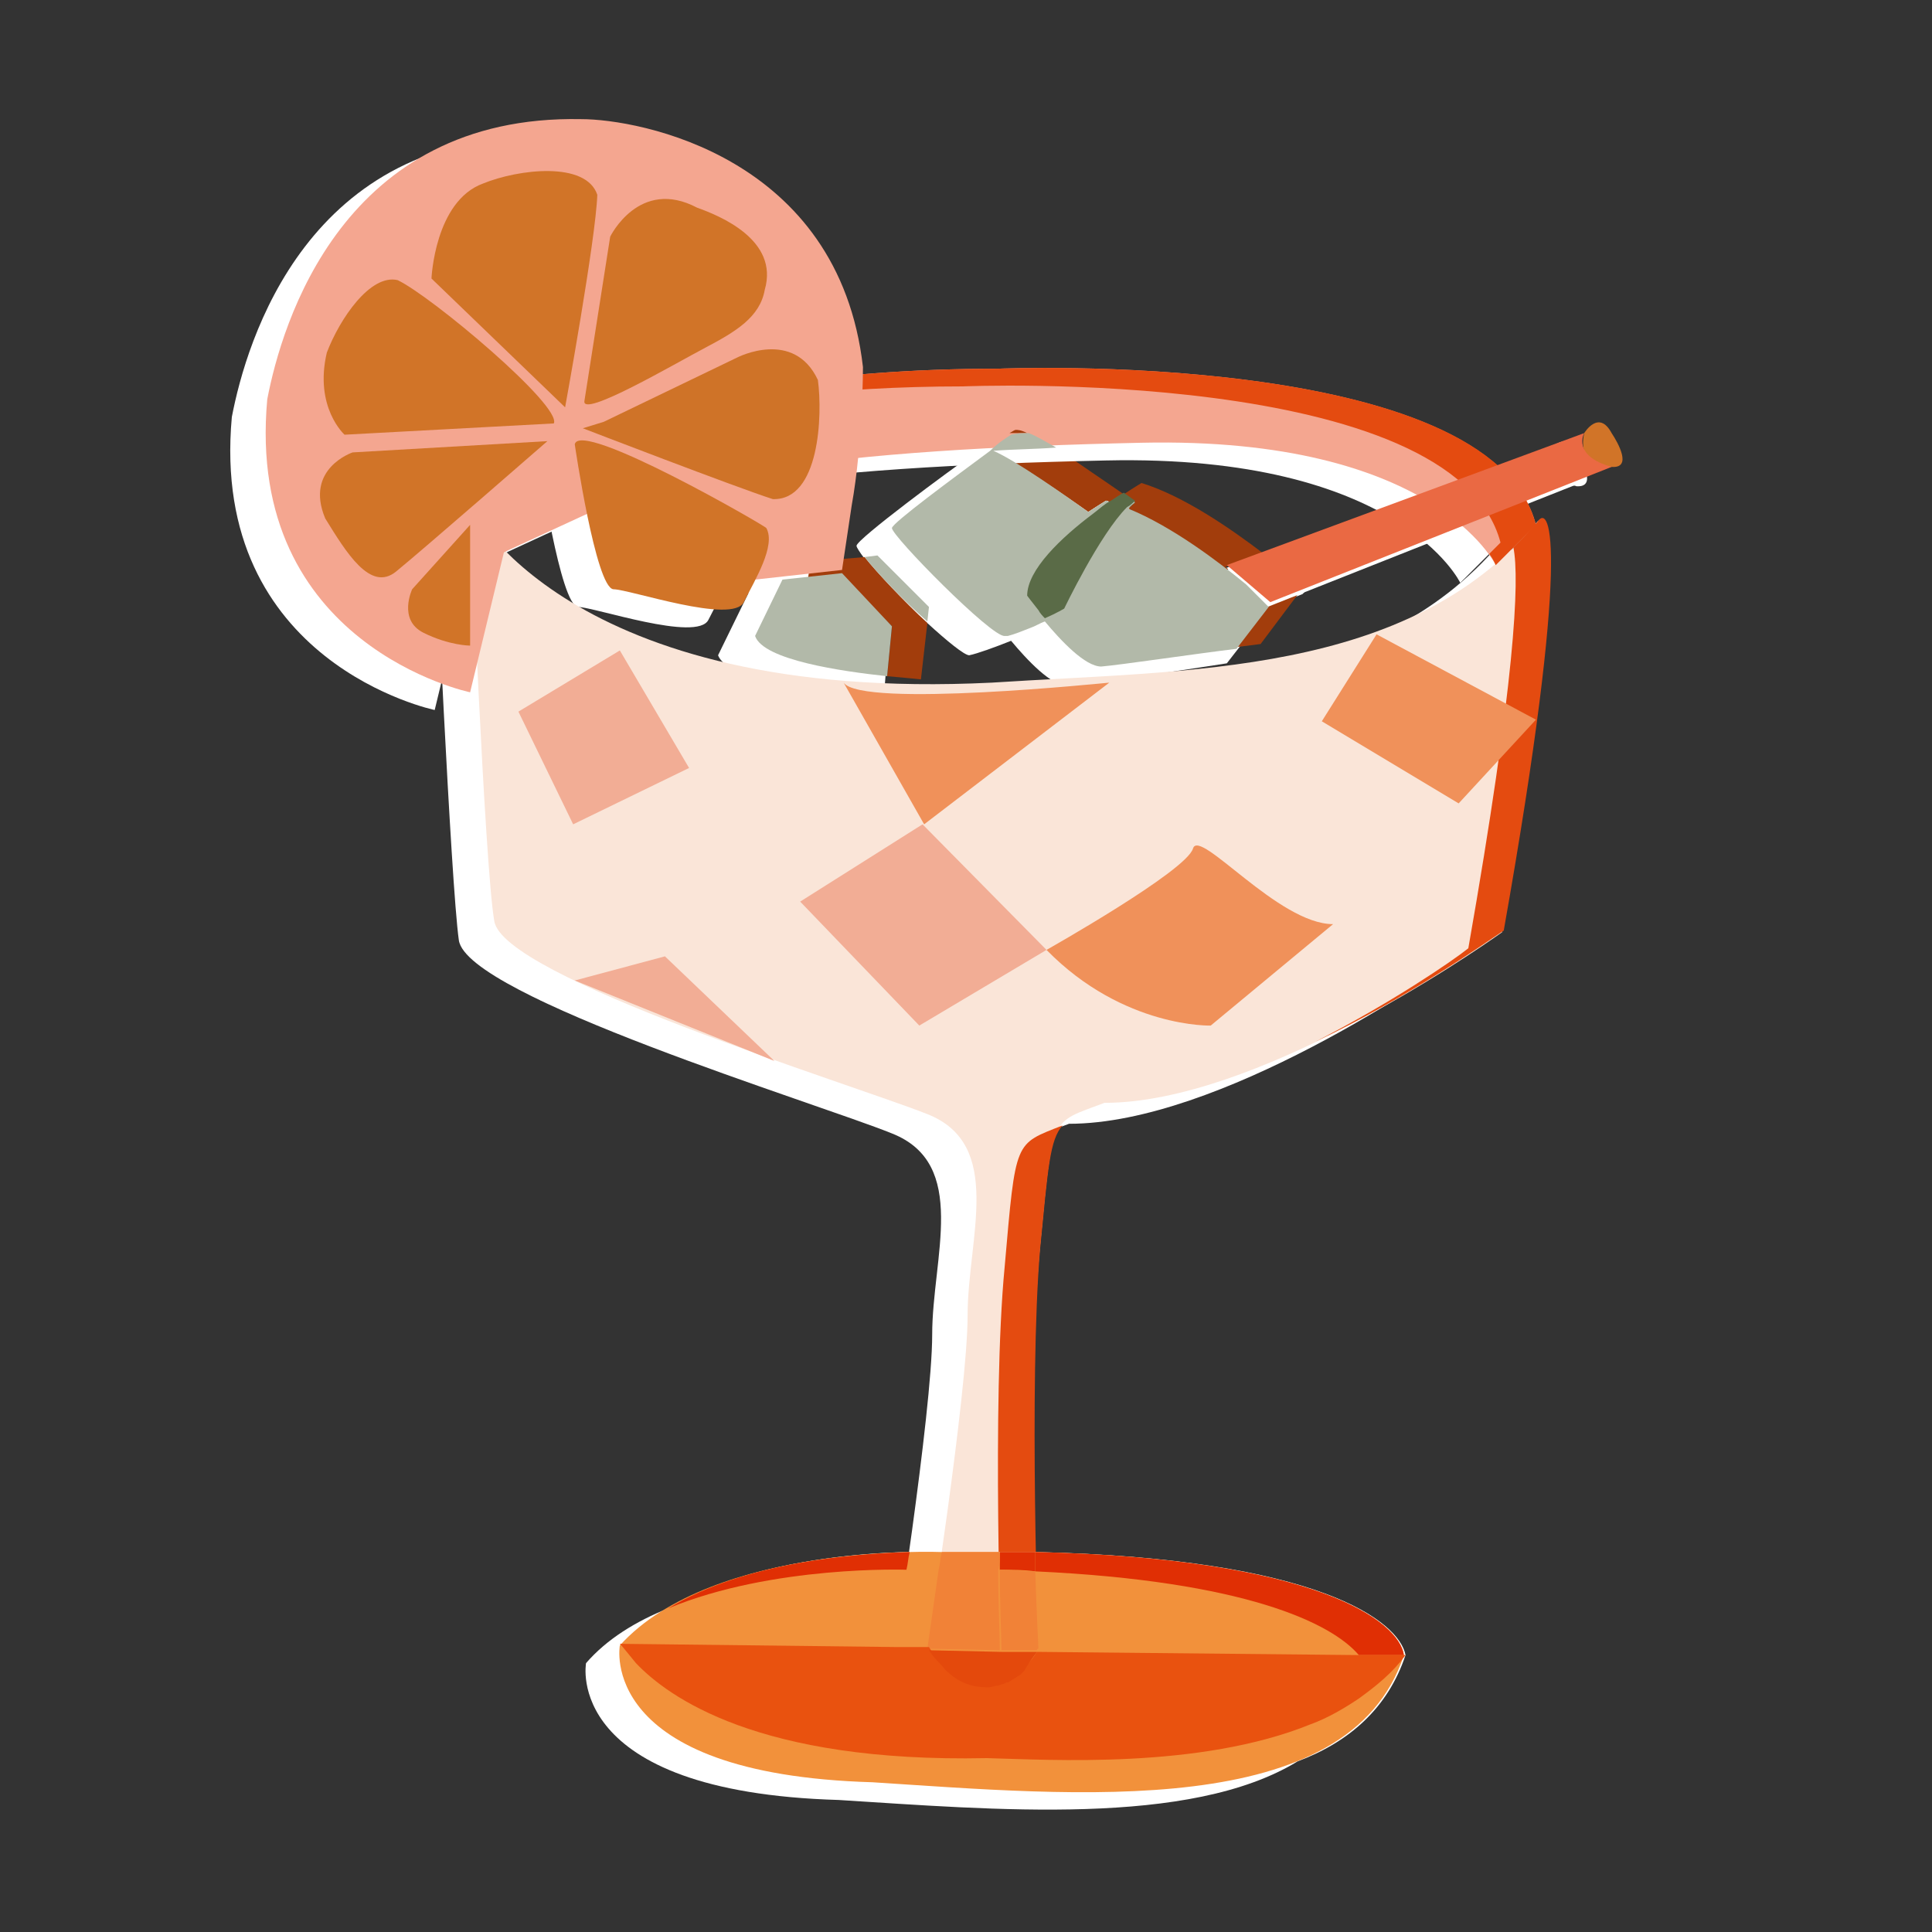 <?xml version="1.0" encoding="utf-8"?>
<!-- Generator: Adobe Illustrator 26.3.1, SVG Export Plug-In . SVG Version: 6.00 Build 0)  -->
<svg version="1.1" id="Layer_1" xmlns="http://www.w3.org/2000/svg" xmlns:xlink="http://www.w3.org/1999/xlink" x="0px" y="0px"
	 viewBox="0 0 120 120" style="enable-background:new 0 0 120 120;" xml:space="preserve">
<rect x="0" y="0" width="120" height="120" fill="#333333" stroke="none"/>
<style type="text/css">
	.st0{fill:#FFFFFF;}
	.st1{fill:#A23D0C;}
	.st2{fill:#FAE5D8;}
	.st3{fill:#F4A690;}
	.st4{fill:#F2AD95;}
	.st5{fill:#F0915A;}
	.st6{fill:#D17428;}
	.st7{fill:#E44B10;}
	.st8{fill:#CF7328;}
	.st9{fill:#EA6943;}
	.st10{opacity:0.47;fill:#5A6B47;}
	.st11{fill:#7B8670;}
	.st12{fill:#B2B9A9;}
	.st13{fill:#F2913B;}
	.st14{fill:#E02F04;}
	.st15{fill:#F18237;}
	.st16{fill:#E9520F;}
	.st17{fill:#E4490C;}
	.st18{fill:#5A6B47;}
</style>
<g>
	<path class="st0" d="M78.5,34.4l-2.4,0.9l1.3,1.1c-1.7-1.4-4.6-3.6-7.3-4.7c0.2-0.2,0.3-0.3,0.4-0.4c0,0-0.3-0.2-0.7-0.5
		c-1.8-1.2-6.2-4.3-6.7-4c-0.1,0-0.2,0.1-0.3,0.2c0,0,0,0,0,0c-0.3,0.2-0.8,0.5-1.3,1c-0.1,0-0.2-0.1-0.3-0.1c-0.1,0-0.2,0-0.2,0
		c-0.1,0-0.2,0.1-0.4,0.2c0,0,0,0,0,0c-1.6,1.1-7.4,5.4-7.4,5.8c0,0.1,0.2,0.4,0.5,0.8c0.8,1,2.4,2.7,3.9,4c1.2,1.1,2.3,2,2.6,2
		c0.5-0.1,1.6-0.5,2.6-0.9c1,1.2,2.5,2.8,3.5,2.8c1.6-0.1,9.9-1.4,9.9-1.4l0.7-0.9l2-2.6l2-0.8l0.3-0.3"/>
	<path class="st0" d="M48.6,36l-1.8,0.2l-2.2,4.5c0.8,2.1,10.3,2.6,10.3,2.6l0.1-1.3l0.3-3.1l-3.2-3.2L48.6,36z"/>
	<g>
		<path class="st1" d="M80.7,36.8l-2,0.8l-2,2.6c0.9-0.1,1.6-0.2,1.6-0.2L80.7,36.8z"/>
		<path class="st1" d="M53.7,34.6L49,35l-0.5,1l3.7-0.3l3.2,3.2l-0.3,3.1c1.2,0.1,2.1,0.2,2.1,0.2l0.4-3.5
			C56.1,37.3,54.5,35.6,53.7,34.6z"/>
		<path class="st1" d="M63.1,26.7c-0.1,0-0.2,0.1-0.4,0.2c0.4,0,0.7,0,1.1-0.1C63.5,26.7,63.2,26.6,63.1,26.7z"/>
		<path class="st1" d="M78.5,34.4c-2.1-1.6-5-3.6-7.6-4.4c0,0-0.5,0.3-1.1,0.7c0.4,0.3,0.7,0.5,0.7,0.5c-0.1,0.1-0.3,0.2-0.4,0.4
			c2.7,1.2,5.6,3.4,7.3,4.7l-1.3-1.1L78.5,34.4z"/>
		<path class="st1" d="M69.8,30.7c-1-0.7-2.8-1.9-4.2-2.9c-1.3,0-2.6,0.1-3.9,0.2c1.4,0.7,4.5,2.8,5.9,3.8c0.7-0.4,1.1-0.7,1.1-0.7
			c0.1,0,0.2,0.1,0.3,0.1c0.3,0.1,0.7,0.3,1,0.4c0.2-0.2,0.3-0.3,0.4-0.4C70.5,31.2,70.2,31,69.8,30.7z"/>
	</g>
	<path class="st0" d="M55.4,103.6c0,0,2.5-15.9,2.5-20.7s2.3-10.6-2.5-12.5c-4.7-1.9-26.4-8.5-26.9-12S27,32.6,27,32.6
		s5.9,12.3,32.4,11c12.3-0.8,25.8-0.4,33.8-9.9c0.8-1.1,2.1,1.7-2.1,25.4C89,60.7,75.7,69.8,66.4,69.8c-3.4,1.3-3.2,0.6-4,8.9
		s-0.2,24.9-0.2,24.9S59.2,108.7,55.4,103.6z"/>
	<path class="st0" d="M27,30.7c0,0,10.8-6.7,32.8-6.7c0,0,30.5-1.3,33.4,9.7l-2.5,2.5c0,0-3.8-8-22-7.6s-31,1.8-39.6,6.8L27,30.7z"
		/>
	<polygon class="st0" points="30,45.3 33.4,52.3 40.6,48.8 36.3,41.5 	"/>
	<polygon class="st0" points="47.4,57.1 54.8,64.9 62.8,60.1 55.1,52.3 	"/>
	<path class="st0" d="M62.8,60.1c0,0,8.7-4.9,9.1-6.3c0.4-1.3,5.3,4.7,8.7,4.7l-7.6,6.3C73.1,64.9,67.6,65,62.8,60.1z"/>
	<polygon class="st0" points="79.9,45.9 83.3,40.5 93.2,45.9 88.4,51 	"/>
	<polygon class="st0" points="33.5,62.1 39.1,60.5 45.9,67 	"/>
	<path class="st0" d="M50.1,43.5l5,8.8l11.5-8.8C66.6,43.5,51.3,45.1,50.1,43.5z"/>
	<path class="st0" d="M74,36.2l22.2-8.2c0,0-0.8,1.4,1.7,2.1l-21.2,8.4L74,36.2z"/>
	<path class="st0" d="M96.2,28.1c0,0,0.9-1.5,1.7,0c0.4,0.6,1.3,2.2,0,2.1C97.9,30.1,95.7,30.2,96.2,28.1z"/>
	<path class="st0" d="M27,44.1c0,0-14-2.9-12.6-18.2c0.9-4.7,4.7-17.7,19.5-17.4c3.6,0,16,2.3,17.5,15.4c0,0,0,4.7-0.7,8.6l-0.6,4
		l-5.4,0.5L34.3,33l-5.2,2.4L27,44.1z"/>
	<path class="st0" d="M32.2,27.4l-13,0.7c0,0-1.9-1.7-1.1-5.1c0.8-2.1,2.7-4.9,4.4-4.5C24.6,19.5,32.7,26.3,32.2,27.4z"/>
	<path class="st0" d="M32.8,26.4l-8.3-8c0,0,0.2-4.8,3.2-5.9c2.2-0.9,6.4-1.4,7.1,0.7C34.8,16,32.8,26.4,32.8,26.4z"/>
	<path class="st0" d="M34.1,26l1.6-10.2c0,0,1.8-3.7,5.4-1.8c1.4,0.5,5.1,2,4.2,5.1c-0.3,1.7-1.8,2.6-3.7,3.6
		C39.7,23.7,33.9,27.1,34.1,26z"/>
	<path class="st0" d="M35.3,27.3l8.3-4c0,0,3.5-1.8,5,1.4c0.3,2.2,0.1,7.5-2.8,7.4c-2.2-0.7-11.8-4.4-11.8-4.4L35.3,27.3z"/>
	<path class="st0" d="M33.5,28.7c0,0,1.3,8.9,2.4,9c1,0,7.4,2.2,8.1,0.8c0.7-1.4,2-3.5,1.4-4.6C45.4,33.9,33.7,27.1,33.5,28.7z"/>
	<path class="st0" d="M31.8,28.5l-12.1,0.7c0,0-3,1-1.7,4.1c1.3,2.1,2.8,4.6,4.4,3.3C24,35.4,31.8,28.5,31.8,28.5z"/>
	<path class="st0" d="M27,33.7l-3.6,4c0,0-0.9,1.9,0.7,2.7c1.6,0.8,2.9,0.8,2.9,0.8V33.7z"/>
	<path class="st2" d="M57.6,102.4c0,0,2.5-15.9,2.5-20.7s2.3-10.6-2.5-12.5s-26.4-8.5-26.9-12c-0.6-3.4-1.5-25.8-1.5-25.8
		s5.9,12.3,32.4,11c12.3-0.8,25.8-0.4,33.8-9.9c0.8-1.1,2.1,1.7-2.1,25.4c-2.1,1.5-15.4,10.6-24.7,10.6c-3.4,1.3-3.2,0.6-4,8.9
		s-0.2,24.9-0.2,24.9S61.4,107.6,57.6,102.4z"/>
	<path class="st3" d="M29.2,29.6c0,0,10.8-6.7,32.8-6.7c0,0,30.5-1.3,33.4,9.7l-2.5,2.5c0,0-3.8-8-22-7.6s-31,1.8-39.6,6.8
		L29.2,29.6z"/>
	<polygon class="st4" points="32.2,44.2 35.6,51.2 42.8,47.7 38.5,40.4 	"/>
	<polygon class="st4" points="49.7,56 57.1,63.7 65,59 57.3,51.2 	"/>
	<path class="st5" d="M65,59c0,0,8.7-4.9,9.1-6.3c0.4-1.3,5.3,4.7,8.7,4.7l-7.6,6.3C75.3,63.7,69.8,63.9,65,59z"/>
	<polygon class="st4" points="35.7,60.9 41.3,59.4 48.1,65.9 	"/>
	<path class="st5" d="M52.4,42.4l5,8.8l11.5-8.8C68.8,42.4,53.5,44,52.4,42.4z"/>
	<path class="st6" d="M98.4,26.9c0,0,0.9-1.5,1.7,0c0.4,0.6,1.3,2.2,0,2.1C100.1,29,97.9,29.1,98.4,26.9z"/>
	<path class="st7" d="M95.4,32.6c-2.8-11-33.4-9.7-33.4-9.7c-20.3,0-31,5.7-32.6,6.6c4.3-1.9,14.4-5.5,30.4-5.5
		c0,0,30.5-1.3,33.4,9.7l-0.7,0.7c0.3,0.4,0.4,0.7,0.4,0.7L95.4,32.6z"/>
	<path class="st3" d="M29.2,43c0,0-14-2.9-12.6-18.2c0.9-4.7,4.7-17.7,19.5-17.4c3.6,0,16,2.3,17.5,15.4c0,0,0,4.7-0.7,8.6l-0.6,4
		L46.9,36l-10.4-4.1l-5.2,2.4L29.2,43z"/>
	<path class="st6" d="M34.4,26.3l-13,0.7c0,0-1.9-1.7-1.1-5.1c0.8-2.1,2.7-4.9,4.4-4.5C26.8,18.4,34.9,25.2,34.4,26.3z"/>
	<path class="st6" d="M35.1,25.3l-8.3-8c0,0,0.2-4.8,3.2-5.9c2.2-0.9,6.4-1.4,7.1,0.7C37,14.9,35.1,25.3,35.1,25.3z"/>
	<path class="st6" d="M36.3,24.9l1.6-10.2c0,0,1.8-3.7,5.4-1.8c1.4,0.5,5.1,2,4.2,5.1c-0.3,1.7-1.8,2.6-3.7,3.6
		C41.9,22.6,36.1,26,36.3,24.9z"/>
	<path class="st8" d="M37.5,26.2l8.3-4c0,0,3.5-1.8,5,1.4c0.3,2.2,0.1,7.5-2.8,7.4c-2.2-0.7-11.8-4.4-11.8-4.4L37.5,26.2z"/>
	<path class="st6" d="M35.7,27.6c0,0,1.3,8.9,2.4,9c1,0,7.4,2.2,8.1,0.8c0.7-1.4,2-3.5,1.4-4.6C47.6,32.7,36,26,35.7,27.6z"/>
	<path class="st6" d="M34,27.4l-12.1,0.7c0,0-3,1-1.7,4.1c1.3,2.1,2.8,4.6,4.4,3.3C26.2,34.2,34,27.4,34,27.4z"/>
	<path class="st6" d="M29.2,32.6l-3.6,4c0,0-0.9,1.9,0.7,2.7c1.6,0.8,2.9,0.8,2.9,0.8V32.6z"/>
	<path class="st9" d="M76.2,35.1l22.2-8.2c0,0-0.8,1.4,1.7,2.1l-21.2,8.4L76.2,35.1z"/>
	<path class="st7" d="M62.4,78.7c-0.8,8.3-0.2,24.9-0.2,24.9s-0.3,0.6-0.9,1.2c1.9-0.1,3.2-2.3,3.2-2.3S63.9,86,64.6,77.6
		c0.5-5.1,0.6-6.8,1.4-7.7C63,71.1,63.1,70.7,62.4,78.7z"/>
	<path class="st7" d="M95.5,32.4C95,33,94.5,33.5,94,34c0.4,2,0.1,8.4-2.8,24.9c-1,0.8-4.8,3.4-9.5,5.8c5.7-2.7,10.5-6.1,11.7-6.9
		C97.6,34.1,96.3,31.2,95.5,32.4z"/>
	<polygon class="st5" points="82.1,44.8 85.5,39.4 95.4,44.7 90.6,49.9 	"/>
	<path class="st0" d="M69,31.2c-0.1,0-0.2-0.1-0.3-0.1c0,0-0.5,0.3-1.1,0.7c0.1,0.1,0.2,0.2,0.3,0.2C68.3,31.7,68.7,31.4,69,31.2z"
		/>
	<path class="st10" d="M69,31.2c-0.1,0-0.2-0.1-0.3-0.1c0,0-0.5,0.3-1.1,0.7c0.1,0.1,0.2,0.2,0.3,0.2C68.3,31.7,68.7,31.4,69,31.2z"
		/>
	<path class="st10" d="M70.1,31.6c0.2-0.2,0.3-0.3,0.4-0.4c0,0-0.3-0.2-0.7-0.5c-0.2,0.1-0.5,0.3-0.8,0.5
		C69.4,31.3,69.7,31.4,70.1,31.6z"/>
	<path class="st10" d="M70.1,31.6c0.2-0.2,0.3-0.3,0.4-0.4c0,0-0.3-0.2-0.7-0.5c-0.2,0.1-0.5,0.3-0.8,0.5
		C69.4,31.3,69.7,31.4,70.1,31.6z"/>
	<path class="st11" d="M69,31.2c-0.4,0.2-0.7,0.5-1.2,0.8c-2,1.5-4.1,3.5-4.1,5.1c0,0,0.3,0.4,0.7,0.9c0.1,0.2,0.3,0.4,0.4,0.5
		c0.7-0.3,1.2-0.6,1.2-0.6s2.2-4.6,3.9-6.3C69.7,31.4,69.4,31.3,69,31.2z"/>
	<path class="st12" d="M54.5,34.5l-0.8,0.1c0.8,1,2.4,2.7,3.9,4l0.1-0.9L54.5,34.5z"/>
	<path class="st12" d="M52.3,35.6L48.6,36l-1.7,3.5c0.5,1.5,5.4,2.2,8.2,2.5l0.3-3.1L52.3,35.6z"/>
	<path class="st0" d="M69,31.2c-0.1,0-0.2-0.1-0.3-0.1c0,0-0.5,0.3-1.1,0.7c0.1,0.1,0.2,0.2,0.3,0.2C68.2,31.7,68.6,31.4,69,31.2z"
		/>
	<path class="st1" d="M63.8,26.9c-0.4-0.2-0.6-0.2-0.7-0.2c-0.1,0-0.2,0.1-0.4,0.2"/>
	<path class="st10" d="M70,31.6c0.2-0.2,0.3-0.3,0.4-0.4c0,0-0.3-0.2-0.7-0.5c-0.2,0.1-0.5,0.3-0.8,0.5C69.3,31.3,69.7,31.4,70,31.6
		z"/>
	<g>
		<path class="st0" d="M87.3,102.8c-0.4-2.1-5.4-6-22.9-6.4l-5.8,0c0,0-10.4-0.5-17.1,3.5c-2,0.8-3.8,1.9-5.1,3.4
			c0,0-1.5,8,15.7,8.5c9.6,0.6,21.8,1.7,28.5-2.4C83.8,108.2,86.2,106.1,87.3,102.8z"/>
		<path class="st13" d="M64.3,96.4l-5.8,0c0,0-14.2-0.6-20,5.8c0,0-1.5,8,15.7,8.5c12.5,0.8,29.6,2.5,33-7.9
			C86.9,100.7,81.8,96.8,64.3,96.4z"/>
		<g>
			<g>
				<path class="st14" d="M56.3,97.5L56.3,97.5c0.1-0.4,0.1-0.7,0.2-1.1c-3.4,0.1-10.2,0.6-15,3.5C48,97.2,56.3,97.5,56.3,97.5z"/>
				<g>
					<path class="st14" d="M64.3,96.4L64.3,96.4c0,0.4,0,0.8,0,1.2c13,0.6,18.4,3.2,20.1,5.2l2.8,0C86.9,100.7,81.8,96.8,64.3,96.4z
						"/>
					<path class="st14" d="M62.1,96.4c0,0.4,0,0.7,0,1.1c0.8,0,1.5,0,2.2,0.1c0-0.4,0-0.8,0-1.2L62.1,96.4z"/>
				</g>
				<g>
					<path class="st15" d="M62.1,96.4l-3.6,0c-0.1,0.4-0.1,0.7-0.2,1.1c-0.4,2.8-0.7,4.9-0.7,4.9c0,0,0,0,0,0l4.5,0.1
						c0-1-0.1-2.8-0.1-5C62.1,97.2,62.1,96.8,62.1,96.4z"/>
					<path class="st15" d="M64.3,97.6c-0.7,0-1.5-0.1-2.2-0.1c0,2.2,0.1,4,0.1,5l2.2,0c0-0.1,0.1-0.1,0.1-0.1S64.4,100.5,64.3,97.6z
						"/>
				</g>
			</g>
			<g>
				<path class="st16" d="M84.4,102.8l-20-0.2c-0.1,0.2-0.4,0.6-0.8,1c0,0,0,0,0,0c-0.1,0.1-0.1,0.1-0.2,0.2
					c-0.1,0.1-0.2,0.2-0.3,0.2c0,0,0,0,0,0c-0.2,0.1-0.3,0.2-0.5,0.3c0,0-0.1,0-0.1,0c-0.2,0.1-0.3,0.2-0.5,0.2c0,0-0.1,0-0.1,0
					c-0.2,0.1-0.3,0.1-0.5,0.1c0,0-0.1,0-0.1,0c0,0,0,0,0,0c0,0,0,0,0,0c-0.8,0.1-1.7-0.2-2.6-1.1c-0.3-0.3-0.7-0.7-1-1.2l-2.1,0
					l-17.1-0.2c0.2,0.2,0.5,0.6,1,1.2c2,2.1,7.6,6.2,21.8,5.9c3.9,0.1,13.2,0.7,20.1-2.1c1.1-0.4,2.1-1,3-1.6
					c1.1-0.8,2.1-1.6,2.9-2.7L84.4,102.8z"/>
				<path class="st17" d="M64.4,102.6l-2.2,0l0,0l-4.5-0.1c0.3,0.5,0.7,0.8,1,1.2c0.9,0.9,1.8,1.1,2.6,1.1c0,0,0,0,0,0c0,0,0,0,0,0
					c0,0,0.1,0,0.1,0c0.2,0,0.4-0.1,0.5-0.1c0,0,0.1,0,0.1,0c0.2-0.1,0.4-0.1,0.5-0.2c0,0,0.1,0,0.1,0c0.2-0.1,0.3-0.2,0.5-0.3
					c0,0,0,0,0,0c0.1-0.1,0.2-0.1,0.3-0.2c0.1-0.1,0.1-0.1,0.2-0.2c0,0,0,0,0,0C64,103.1,64.3,102.8,64.4,102.6L64.4,102.6z"/>
			</g>
		</g>
	</g>
	<path class="st12" d="M77.4,36.3c-1.7-1.4-4.6-3.6-7.3-4.7c0,0,0,0,0,0c0.1-0.2,0.3-0.3,0.4-0.4c0,0-0.3-0.2-0.7-0.5
		c-0.2,0.1-0.5,0.3-0.8,0.5c-0.1,0-0.2-0.1-0.3-0.1c0,0-0.5,0.3-1.1,0.7c-1.4-1-4.5-3.2-5.9-3.8c1.3-0.1,2.6-0.1,3.9-0.2
		c-0.7-0.4-1.2-0.7-1.7-0.9c-0.4,0-0.7,0-1.1,0.1c-0.3,0.2-0.8,0.5-1.3,1c0,0,0,0,0,0c-2.3,1.7-6.1,4.5-6.1,4.8c0,0.5,6.2,6.8,7,6.7
		c0,0,0.1,0,0.2,0c0,0,0,0,0,0c0.4-0.1,0.9-0.3,1.4-0.5c0.3-0.1,0.6-0.3,0.9-0.4c0,0,0,0,0,0c1,1.2,2.5,2.8,3.5,2.8
		c1.2-0.1,5.9-0.8,8.4-1.1l2-2.6L77.4,36.3z M67.9,32C67.9,32,67.9,32,67.9,32c0.4-0.3,0.8-0.6,1.1-0.8c0,0,0,0,0,0
		C68.6,31.4,65.9,33.5,67.9,32z"/>
	<path class="st18" d="M70.5,31.1c0,0-0.3-0.2-0.7-0.5c-0.2,0.1-0.5,0.3-0.8,0.5c0,0,0,0,0,0c-0.4,0.2-0.7,0.5-1.1,0.8
		c-2,1.5-4.1,3.5-4.1,5.1c0,0,0.3,0.4,0.7,0.9c0.1,0.2,0.3,0.4,0.4,0.5c0.7-0.3,1.2-0.6,1.2-0.6s2.2-4.6,3.9-6.3c0,0,0,0,0,0
		C70.2,31.4,70.4,31.2,70.5,31.1z"/>
</g>
</svg>
